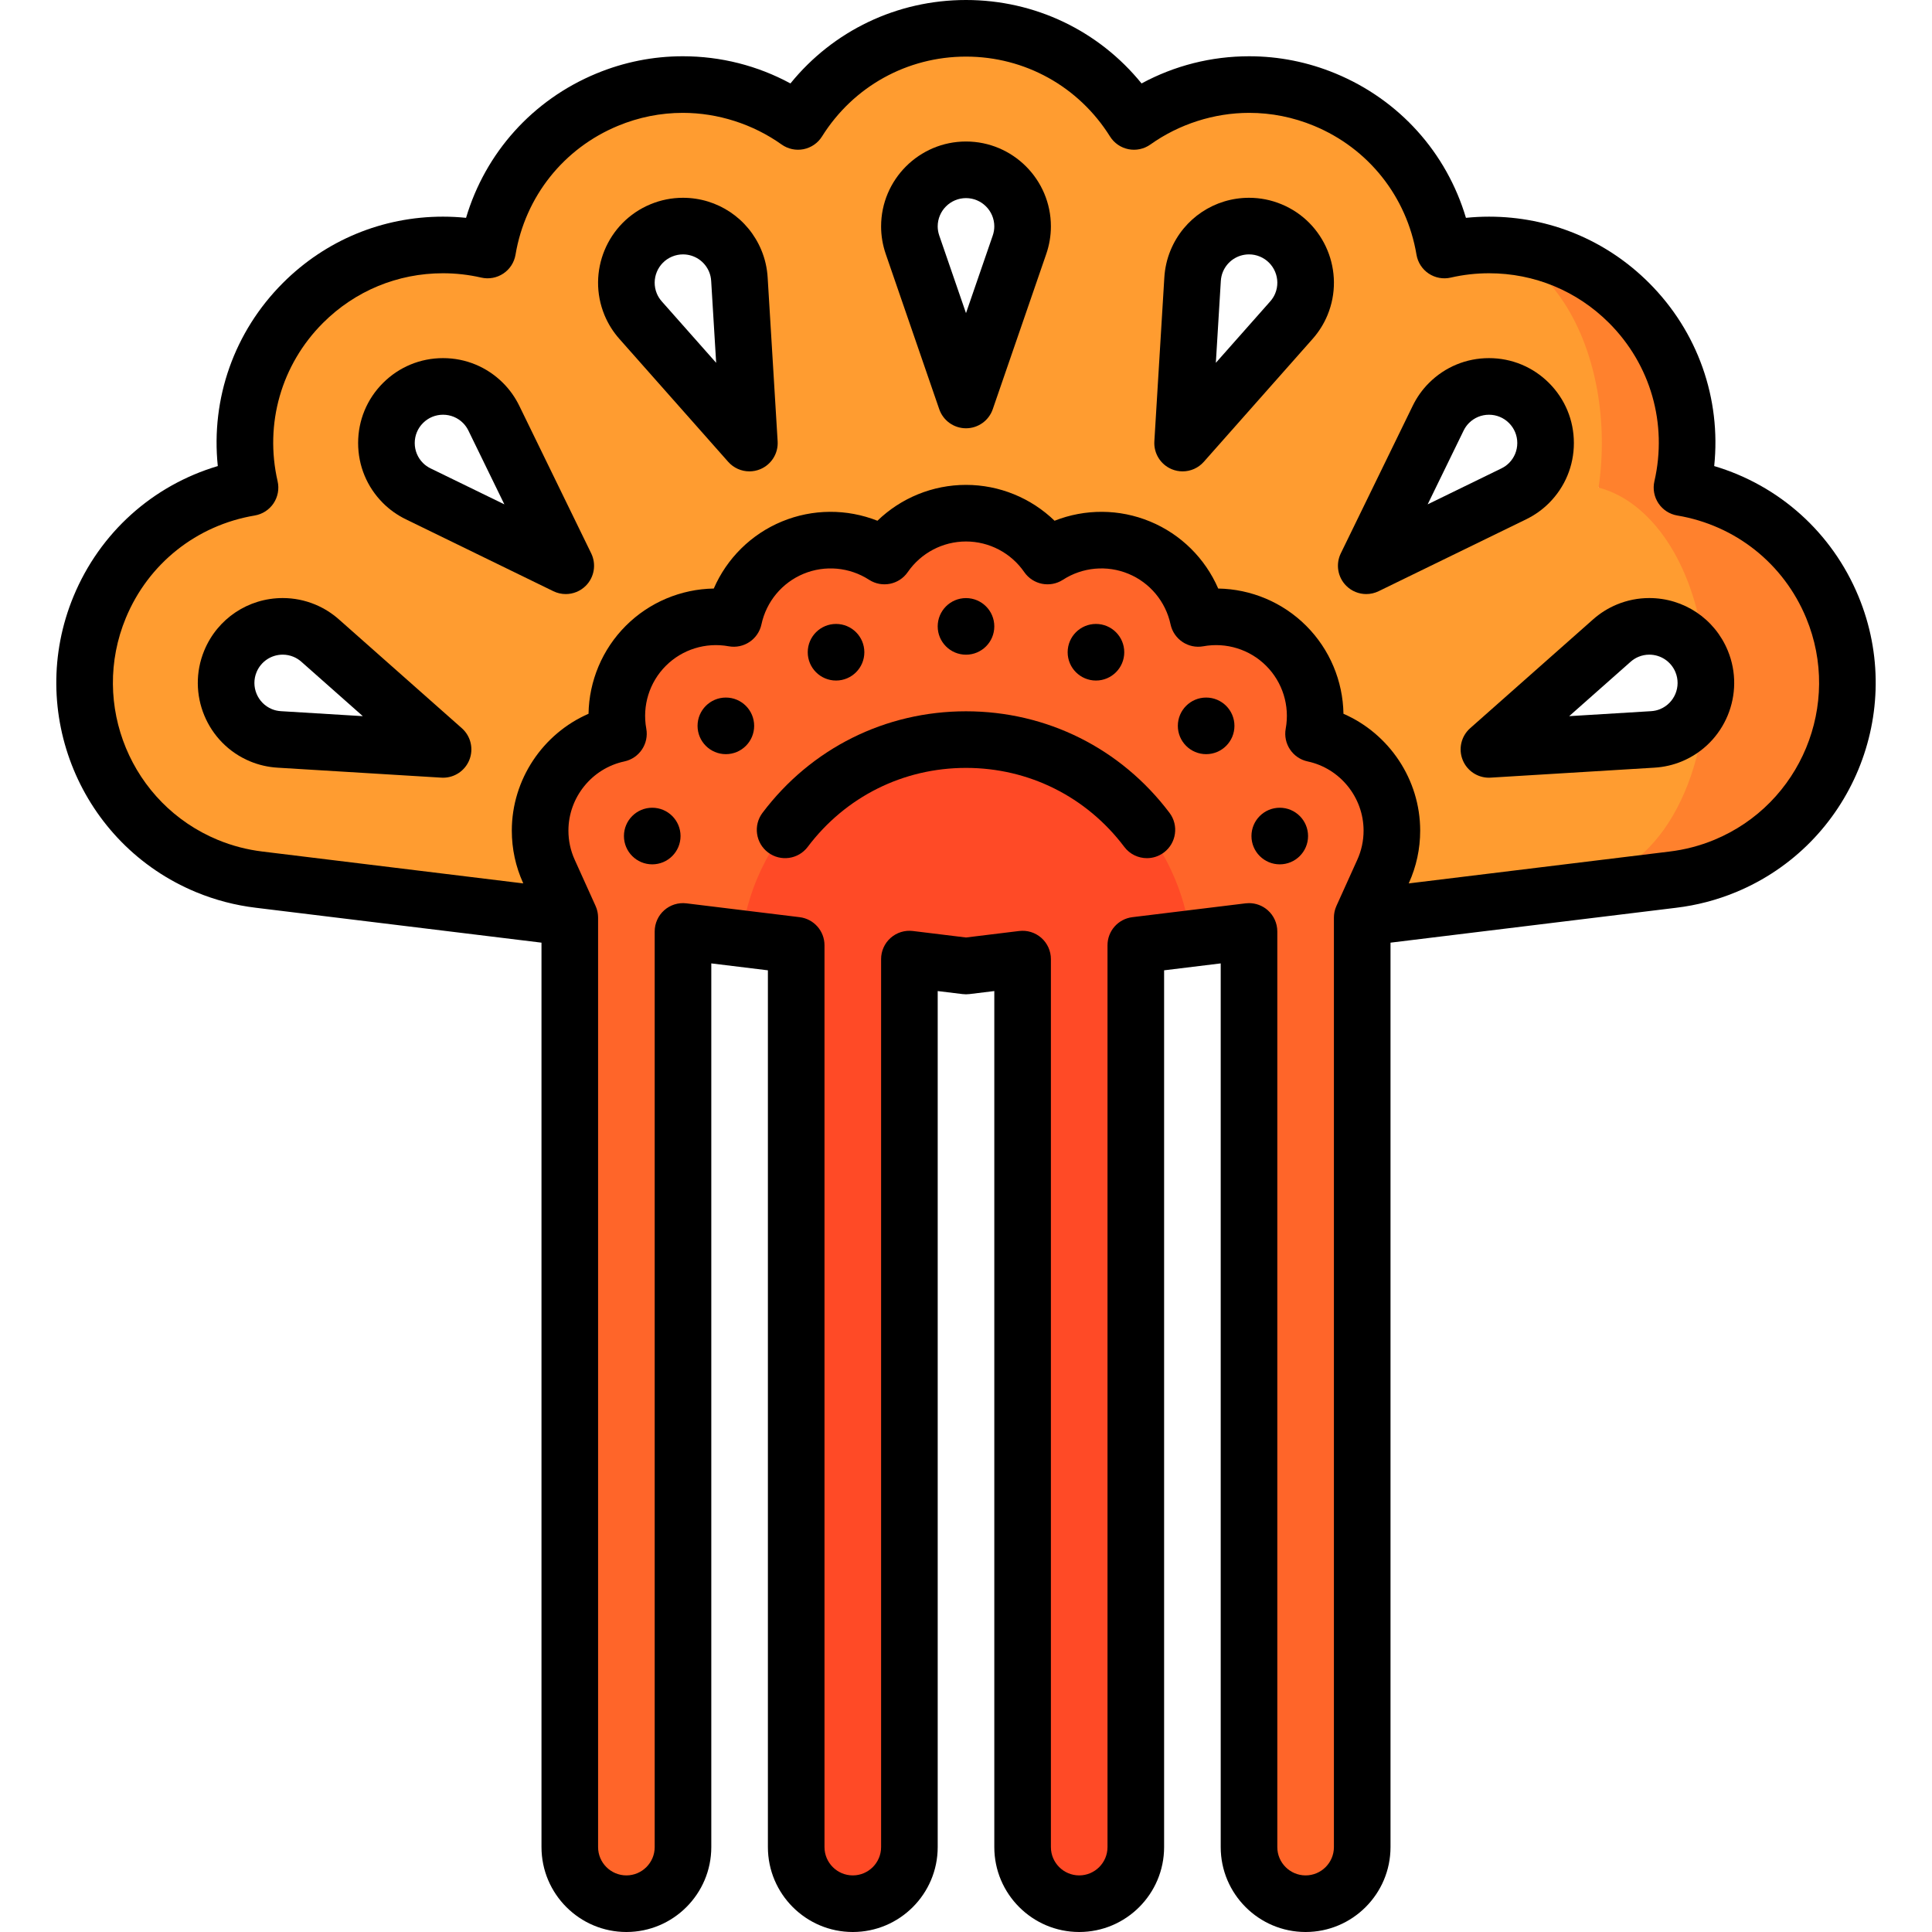 <?xml version="1.0" encoding="iso-8859-1"?>
<!-- Generator: Adobe Illustrator 21.0.0, SVG Export Plug-In . SVG Version: 6.00 Build 0)  -->
<svg version="1.1" id="Capa_1" xmlns="http://www.w3.org/2000/svg" xmlns:xlink="http://www.w3.org/1999/xlink" x="0px" y="0px"
	 viewBox="0 0 512 512" style="enable-background:new 0 0 512 512;" xml:space="preserve">
<path style="fill:#FF812D;" d="M485.584,160.903c-7.185-17.347-22.598-28.783-39.842-31.684
	c3.918-17.042-0.749-35.658-14.026-48.935c-10.912-10.912-25.43-15.995-39.718-15.289l31.639,64.224
	c0,0,24.732,39.833,27.301,46.035c0.918,2.215,1.264,4.523,1.107,6.762c-2.287,32.631-89.091,59.944-91.045,61.159l82.281-10.05
	c4.666-0.558,9.335-1.74,13.89-3.626C483.959,218.402,496.68,187.691,485.584,160.903z"/>
<path style="fill:#FF9C30;" d="M449.492,160.903c-4.663-17.347-14.665-28.783-25.855-31.684c2.543-17.042-0.486-35.658-9.101-48.935
	c-6.258-9.643-14.343-14.72-22.538-15.289c-3.096,0.153-6.182,0.566-9.217,1.264c-2.902-17.244-14.338-32.657-31.684-39.842
	c-17.347-7.185-36.332-4.373-50.577,5.769C291.24,17.364,274.776,7.5,256,7.5s-35.24,9.863-44.52,24.685
	c-14.245-10.142-33.23-12.954-50.577-5.769s-28.783,22.598-31.684,39.842c-17.042-3.918-35.658,0.749-48.935,14.026
	s-17.944,31.893-14.026,48.935c-17.244,2.902-32.657,14.338-39.843,31.684c-11.096,26.788,1.625,57.499,28.413,68.594
	c4.555,1.887,9.224,3.069,13.89,3.626L151,243.175h210c0.001,0,60.603-9.971,60.603-9.971c3.174-0.52,6.353-1.727,9.451-3.705
	C448.438,218.402,456.692,187.691,449.492,160.903z M74.02,195.956c-1.622-0.097-3.255-0.447-4.841-1.103
	c-7.654-3.17-11.288-11.945-8.118-19.598c3.17-7.654,11.945-11.288,19.598-8.118c1.586,0.657,2.987,1.565,4.203,2.643l32.555,28.819
	L74.02,195.956z M110.851,130.885c-1.461-0.711-2.837-1.658-4.05-2.872c-5.858-5.858-5.858-15.355,0-21.213s15.355-5.858,21.213,0
	c1.214,1.214,2.161,2.589,2.872,4.05l19.048,39.083L110.851,130.885z M169.779,84.863c-1.078-1.216-1.986-2.618-2.643-4.203
	c-3.17-7.654,0.464-16.428,8.118-19.598c7.654-3.17,16.428,0.464,19.598,8.118c0.657,1.586,1.006,3.219,1.103,4.841l2.642,43.397
	L169.779,84.863z M270.167,64.895L256,106l-14.167-41.105C241.302,63.359,241,61.716,241,60c0-8.284,6.716-15,15-15s15,6.716,15,15
	C271,61.716,270.698,63.359,270.167,64.895z M344.864,80.66c-0.657,1.586-1.565,2.987-2.643,4.203l-28.819,32.555l2.642-43.397
	c0.097-1.622,0.446-3.255,1.103-4.841c3.17-7.653,11.945-11.288,19.598-8.118C344.4,64.232,348.034,73.006,344.864,80.66z
	 M381.114,110.851c0.711-1.461,1.658-2.837,2.872-4.05c5.858-5.858,15.355-5.858,21.213,0s5.858,15.355,0,21.213
	c-1.214,1.214-2.589,2.161-4.05,2.872l-39.083,19.049L381.114,110.851z M442.821,194.852c-1.586,0.657-3.219,1.006-4.841,1.103
	l-43.398,2.642l32.555-28.819c1.216-1.078,2.618-1.986,4.203-2.643c7.654-3.17,16.428,0.464,19.598,8.118
	C454.109,182.907,450.474,191.682,442.821,194.852z"/>
<path style="fill:#FF6529;" d="M348.106,194.454c1.499-8.197-0.915-16.969-7.253-23.306c-6.339-6.339-15.112-8.753-23.31-7.253
	c-1.751-8.148-7.339-15.33-15.621-18.76c-8.282-3.431-17.311-2.303-24.311,2.219C272.875,140.497,264.964,136,256,136
	c-8.964,0-16.875,4.497-21.611,11.354c-7-4.523-16.029-5.65-24.311-2.219c-8.282,3.43-13.87,10.612-15.621,18.76
	c-8.198-1.5-16.971,0.914-23.31,7.253c-6.338,6.338-8.752,15.11-7.253,23.306c-11.86,2.525-20.758,13.057-20.758,25.67
	c0,3.859,0.84,7.52,2.335,10.82L151,243.175V489.5c0,8.284,6.716,15,15,15s15-6.716,15-15V246.839l15.454,1.888L256,216
	l59.546,32.727L331,246.839V489.5c0,8.284,6.716,15,15,15s15-6.716,15-15V243.175l5.529-12.231c1.496-3.3,2.335-6.961,2.335-10.82
	C368.864,207.51,359.966,196.979,348.106,194.454z"/>
<path style="fill:#FF4A26;" d="M256,196c-30.673,0-55.953,23.022-59.546,52.727L211,250.503V489.5c0,8.284,6.716,15,15,15
	s15-6.716,15-15V254.168L256,256l15-1.832V489.5c0,8.284,6.716,15,15,15s15-6.716,15-15V250.503l14.546-1.777
	C311.953,219.022,286.673,196,256,196z"/>
<path d="M256,188.5c-21.383,0-41.039,9.808-53.929,26.907c-2.493,3.308-1.833,8.011,1.475,10.504
	c3.309,2.491,8.01,1.832,10.504-1.475C224.079,211.131,239.369,203.5,256,203.5s31.921,7.631,41.95,20.937
	c1.475,1.956,3.721,2.985,5.995,2.985c1.571,0,3.156-0.492,4.509-1.511c3.308-2.493,3.968-7.196,1.475-10.504
	C297.039,198.308,277.383,188.5,256,188.5z"/>
<path d="M256,37.5c-12.406,0-22.5,10.094-22.5,22.5c0,2.482,0.419,4.953,1.242,7.338l14.167,41.105
	c1.043,3.026,3.891,5.057,7.091,5.057c3.2,0,6.048-2.03,7.091-5.057l14.165-41.101c0.825-2.39,1.244-4.86,1.244-7.343
	C278.5,47.594,268.406,37.5,256,37.5z M263.076,62.451L256,82.982l-7.078-20.536c-0.28-0.812-0.422-1.634-0.422-2.446
	c0-4.136,3.364-7.5,7.5-7.5c4.136,0,7.5,3.364,7.5,7.5C263.5,60.813,263.358,61.635,263.076,62.451z"/>
<path d="M201.781,66.31c-3.496-8.44-11.658-13.894-20.793-13.894c-2.96,0-5.854,0.577-8.604,1.716
	c-11.462,4.747-16.925,17.935-12.176,29.401c0.951,2.294,2.283,4.416,3.955,6.302l28.818,32.555
	c1.455,1.643,3.514,2.528,5.618,2.528c0.965,0,1.938-0.186,2.868-0.571c2.957-1.225,4.811-4.19,4.616-7.385l-2.643-43.388
	C203.291,71.051,202.733,68.607,201.781,66.31z M175.391,79.888c-0.568-0.642-1.015-1.349-1.325-2.098
	c-1.583-3.821,0.237-8.217,4.059-9.8c0.921-0.381,1.885-0.574,2.864-0.574c3.047,0,5.77,1.819,6.935,4.633
	c0.312,0.751,0.495,1.564,0.546,2.428l1.32,21.676L175.391,79.888z"/>
<path d="M137.63,107.568c-1.107-2.275-2.56-4.319-4.313-6.07c-4.249-4.25-9.899-6.591-15.91-6.591s-11.661,2.341-15.909,6.59
	c-4.25,4.249-6.591,9.899-6.591,15.91s2.341,11.661,6.588,15.907c1.754,1.756,3.798,3.208,6.069,4.313l39.083,19.048
	c1.047,0.51,2.17,0.758,3.284,0.758c1.946,0,3.866-0.758,5.306-2.196c2.263-2.264,2.84-5.713,1.438-8.59L137.63,107.568z
	 M114.133,124.142c-0.772-0.376-1.454-0.856-2.029-1.432c-1.416-1.416-2.196-3.3-2.196-5.303s0.78-3.887,2.197-5.304
	c1.416-1.416,3.3-2.196,5.303-2.196s3.887,0.78,5.306,2.199c0.572,0.572,1.053,1.254,1.431,2.03l9.515,19.521L114.133,124.142z"/>
<path d="M89.839,164.168c-1.89-1.677-4.012-3.009-6.309-3.962c-2.75-1.139-5.646-1.716-8.604-1.716
	c-9.136,0-17.298,5.453-20.793,13.894c-4.748,11.462,0.715,24.649,12.178,29.398c2.297,0.951,4.74,1.509,7.254,1.659l43.397,2.643
	c0.153,0.009,0.307,0.014,0.459,0.014c3.017,0,5.761-1.815,6.926-4.63c1.225-2.957,0.438-6.364-1.957-8.486L89.839,164.168z
	 M74.467,188.469c-0.854-0.051-1.667-0.234-2.417-0.545c-3.82-1.583-5.642-5.979-4.06-9.8c1.166-2.815,3.889-4.634,6.936-4.634
	c0.979,0,1.943,0.193,2.861,0.573c0.752,0.313,1.459,0.759,2.104,1.332l16.261,14.394L74.467,188.469z"/>
<path d="M437.074,158.49c-2.959,0-5.854,0.577-8.607,1.718c-2.294,0.951-4.416,2.283-6.302,3.955l-32.555,28.818
	c-2.396,2.122-3.182,5.529-1.957,8.486c1.166,2.814,3.909,4.63,6.926,4.63c0.152,0,0.306-0.005,0.459-0.014l43.388-2.643
	c2.523-0.15,4.967-0.708,7.265-1.66c11.462-4.748,16.925-17.936,12.177-29.397C454.372,163.943,446.21,158.49,437.074,158.49z
	 M439.951,187.923c-0.751,0.312-1.564,0.495-2.428,0.546l-21.676,1.32l16.265-14.398c0.642-0.568,1.349-1.015,2.098-1.325
	c0.921-0.382,1.885-0.575,2.864-0.575c3.047,0,5.77,1.818,6.936,4.634C445.592,181.944,443.771,186.341,439.951,187.923z"/>
<path d="M410.502,133.317c4.25-4.249,6.591-9.899,6.591-15.91s-2.341-11.661-6.59-15.909c-4.249-4.25-9.899-6.591-15.91-6.591
	s-11.661,2.341-15.907,6.588c-1.756,1.754-3.208,3.798-4.313,6.069l-19.048,39.083c-1.401,2.877-0.824,6.326,1.438,8.59
	c1.439,1.439,3.359,2.196,5.306,2.196c1.114,0,2.237-0.248,3.284-0.758l39.079-19.046
	C406.707,136.522,408.751,135.07,410.502,133.317z M399.894,122.713c-0.572,0.572-1.254,1.053-2.03,1.431l-19.521,9.515
	l9.517-19.525c0.376-0.772,0.856-1.454,1.432-2.029c1.416-1.416,3.3-2.196,5.303-2.196s3.887,0.78,5.304,2.197
	c1.416,1.416,2.196,3.3,2.196,5.303S401.313,121.294,399.894,122.713z"/>
<path d="M339.616,54.133c-2.75-1.14-5.645-1.717-8.604-1.717c-9.135,0-17.297,5.453-20.794,13.895
	c-0.951,2.297-1.509,4.74-1.659,7.254l-2.643,43.397c-0.194,3.194,1.659,6.16,4.616,7.385c0.93,0.386,1.903,0.571,2.868,0.571
	c2.104,0,4.163-0.886,5.618-2.528l28.813-32.551c1.677-1.89,3.009-4.012,3.962-6.309C356.541,72.067,351.078,58.88,339.616,54.133z
	 M337.937,77.787c-0.313,0.752-0.759,1.459-1.332,2.104l-14.394,16.261l1.32-21.686c0.051-0.854,0.234-1.667,0.545-2.417
	c1.166-2.814,3.889-4.634,6.936-4.634c0.979,0,1.943,0.193,2.864,0.574C337.696,69.573,339.518,73.97,337.937,77.787z"/>
<path d="M492.513,158.033c-6.996-16.891-20.993-29.394-38.231-34.521c1.86-17.889-4.334-35.604-17.262-48.532
	c-11.326-11.326-26.389-17.563-42.413-17.563c-2.042,0-4.085,0.104-6.116,0.312c-5.125-17.243-17.629-31.243-34.523-38.241
	c-7.333-3.038-15.046-4.578-22.924-4.578c-10.046,0-19.775,2.473-28.519,7.203C291.19,8.146,274.284,0,256,0
	s-35.19,8.146-46.524,22.112c-8.743-4.73-18.473-7.203-28.519-7.203c-7.878,0-15.591,1.54-22.924,4.578
	c-16.895,6.998-29.398,20.998-34.523,38.241c-2.031-0.207-4.074-0.312-6.116-0.312c-16.024,0-31.087,6.237-42.413,17.563
	c-12.928,12.929-19.122,30.644-17.262,48.532c-17.238,5.127-31.235,17.63-38.231,34.521c-12.661,30.566,1.906,65.733,32.472,78.394
	c5.061,2.097,10.399,3.491,15.851,4.142l75.69,9.246V489.5c0,12.406,10.094,22.5,22.5,22.5s22.5-10.094,22.5-22.5V255.311l15,1.833
	V489.5c0,12.406,10.094,22.5,22.5,22.5s22.5-10.094,22.5-22.5V262.64l6.591,0.805c0.604,0.074,1.215,0.074,1.818,0l6.591-0.805
	V489.5c0,12.406,10.094,22.5,22.5,22.5s22.5-10.094,22.5-22.5V257.144l15-1.833V489.5c0,12.406,10.094,22.5,22.5,22.5
	s22.5-10.094,22.5-22.5V249.814l75.671-9.243c5.471-0.654,10.811-2.048,15.87-4.145C490.606,223.767,505.174,188.6,492.513,158.033z
	 M353.5,489.5c0,4.136-3.364,7.5-7.5,7.5s-7.5-3.364-7.5-7.5V246.839c0-2.147-0.921-4.192-2.528-5.615
	c-1.379-1.222-3.15-1.885-4.972-1.885c-0.302,0-0.605,0.019-0.909,0.056l-30,3.665c-3.763,0.459-6.591,3.654-6.591,7.444V489.5
	c0,4.136-3.364,7.5-7.5,7.5s-7.5-3.364-7.5-7.5V254.168c0-2.147-0.921-4.192-2.528-5.615c-1.607-1.424-3.744-2.089-5.881-1.829
	L256,248.444l-14.091-1.721c-2.136-0.26-4.273,0.406-5.881,1.829s-2.528,3.468-2.528,5.615V489.5c0,4.136-3.364,7.5-7.5,7.5
	s-7.5-3.364-7.5-7.5V250.504c0-3.79-2.828-6.985-6.591-7.444l-30-3.665c-2.138-0.262-4.273,0.406-5.881,1.829
	s-2.528,3.468-2.528,5.615V489.5c0,4.136-3.364,7.5-7.5,7.5s-7.5-3.364-7.5-7.5V243.175c0-0.025-0.003-0.049-0.003-0.073
	c-0.001-0.135-0.01-0.269-0.019-0.404c-0.007-0.107-0.012-0.214-0.023-0.319c-0.013-0.119-0.031-0.237-0.05-0.356
	c-0.019-0.124-0.039-0.248-0.064-0.371c-0.021-0.1-0.046-0.2-0.071-0.3c-0.036-0.142-0.074-0.283-0.118-0.422
	c-0.026-0.084-0.054-0.167-0.084-0.251c-0.055-0.155-0.115-0.307-0.18-0.458c-0.019-0.045-0.033-0.091-0.053-0.135l-5.531-12.239
	c-1.105-2.438-1.666-5.036-1.666-7.724c0-8.795,6.232-16.506,14.819-18.334c3.969-0.846,6.545-4.693,5.815-8.686
	c-1.111-6.073,0.825-12.299,5.18-16.652c4.354-4.354,10.578-6.293,16.656-5.179c3.981,0.729,7.83-1.84,8.683-5.803
	c1.297-6.038,5.469-11.05,11.158-13.406c5.688-2.354,12.182-1.763,17.37,1.59c3.403,2.198,7.938,1.298,10.241-2.037
	c3.51-5.082,9.282-8.116,15.44-8.116s11.931,3.034,15.44,8.116c2.303,3.335,6.839,4.235,10.241,2.037
	c5.187-3.354,11.68-3.947,17.371-1.589c5.688,2.355,9.86,7.367,11.157,13.405c0.853,3.963,4.706,6.532,8.683,5.803
	c6.072-1.112,12.302,0.823,16.656,5.179c4.354,4.354,6.291,10.579,5.18,16.652c-0.729,3.992,1.847,7.84,5.815,8.686
	c8.587,1.828,14.819,9.539,14.819,18.334c0,2.688-0.561,5.285-1.669,7.731l-5.528,12.231c-0.02,0.045-0.034,0.091-0.053,0.135
	c-0.064,0.15-0.125,0.302-0.18,0.458c-0.03,0.083-0.058,0.167-0.084,0.251c-0.044,0.139-0.083,0.28-0.118,0.422
	c-0.025,0.1-0.05,0.2-0.071,0.3c-0.025,0.122-0.045,0.246-0.064,0.371c-0.019,0.119-0.037,0.237-0.05,0.356
	c-0.011,0.106-0.017,0.212-0.023,0.319c-0.009,0.135-0.018,0.269-0.019,0.404c0,0.025-0.003,0.049-0.003,0.073V489.5z
	 M454.301,222.569c-3.793,1.571-7.8,2.616-11.929,3.11l-69.046,8.434l0.033-0.074c1.993-4.396,3.004-9.079,3.004-13.917
	c0-13.564-8.241-25.696-20.331-30.965c-0.144-8.678-3.627-17.064-9.876-23.314c-6.251-6.25-14.638-9.733-23.316-9.875
	c-3.453-7.966-9.882-14.382-18.048-17.763c-8.167-3.383-17.248-3.391-25.321-0.202c-6.237-6.036-14.632-9.504-23.471-9.504
	s-17.232,3.468-23.471,9.504c-8.071-3.188-17.153-3.182-25.32,0.201c-8.167,3.382-14.596,9.798-18.049,17.764
	c-8.679,0.143-17.066,3.626-23.316,9.875c-6.249,6.25-9.732,14.637-9.876,23.314c-12.09,5.269-20.331,17.4-20.331,30.965
	c0,4.838,1.011,9.521,3.001,13.909l0.037,0.082l-69.066-8.437c-4.108-0.49-8.115-1.536-11.909-3.107
	c-22.925-9.496-33.85-35.871-24.354-58.796c5.97-14.411,18.739-24.564,34.158-27.158c2.038-0.344,3.844-1.512,4.992-3.229
	c1.147-1.719,1.536-3.834,1.073-5.848c-3.504-15.238,0.989-30.92,12.02-41.95c8.492-8.493,19.788-13.171,31.806-13.171
	c3.412,0,6.826,0.387,10.145,1.15c2.014,0.461,4.128,0.074,5.848-1.073c1.718-1.148,2.887-2.954,3.229-4.992
	c2.594-15.418,12.746-28.188,27.158-34.157c5.504-2.279,11.285-3.436,17.184-3.436c9.283,0,18.578,2.978,26.174,8.385
	c1.685,1.199,3.786,1.65,5.813,1.246c2.027-0.402,3.798-1.624,4.895-3.376C226.135,22.912,240.4,15,256,15
	s29.865,7.912,38.162,21.164c1.097,1.752,2.867,2.974,4.895,3.376c2.023,0.403,4.13-0.047,5.813-1.246
	c7.596-5.407,16.891-8.385,26.174-8.385c5.898,0,11.68,1.156,17.184,3.436c14.412,5.97,24.564,18.739,27.158,34.157
	c0.343,2.038,1.512,3.844,3.229,4.992c1.72,1.148,3.838,1.538,5.848,1.073c3.318-0.764,6.732-1.15,10.145-1.15
	c12.018,0,23.313,4.678,31.806,13.171c11.03,11.03,15.523,26.712,12.02,41.95c-0.463,2.014-0.074,4.129,1.073,5.848
	c1.148,1.718,2.954,2.886,4.992,3.229c15.419,2.594,28.188,12.747,34.158,27.158C488.15,186.698,477.226,213.073,454.301,222.569z"
	/>
<circle cx="256" cy="166" r="7.5"/>
<circle cx="221.56" cy="172.85" r="7.5"/>
<circle cx="192.36" cy="192.36" r="7.5"/>
<circle cx="172.85" cy="221.56" r="7.5"/>
<circle cx="339.15" cy="221.56" r="7.5"/>
<circle cx="319.64" cy="192.36" r="7.5"/>
<circle cx="290.44" cy="172.85" r="7.5"/>
<g>
</g>
<g>
</g>
<g>
</g>
<g>
</g>
<g>
</g>
<g>
</g>
<g>
</g>
<g>
</g>
<g>
</g>
<g>
</g>
<g>
</g>
<g>
</g>
<g>
</g>
<g>
</g>
<g>
</g>
</svg>
